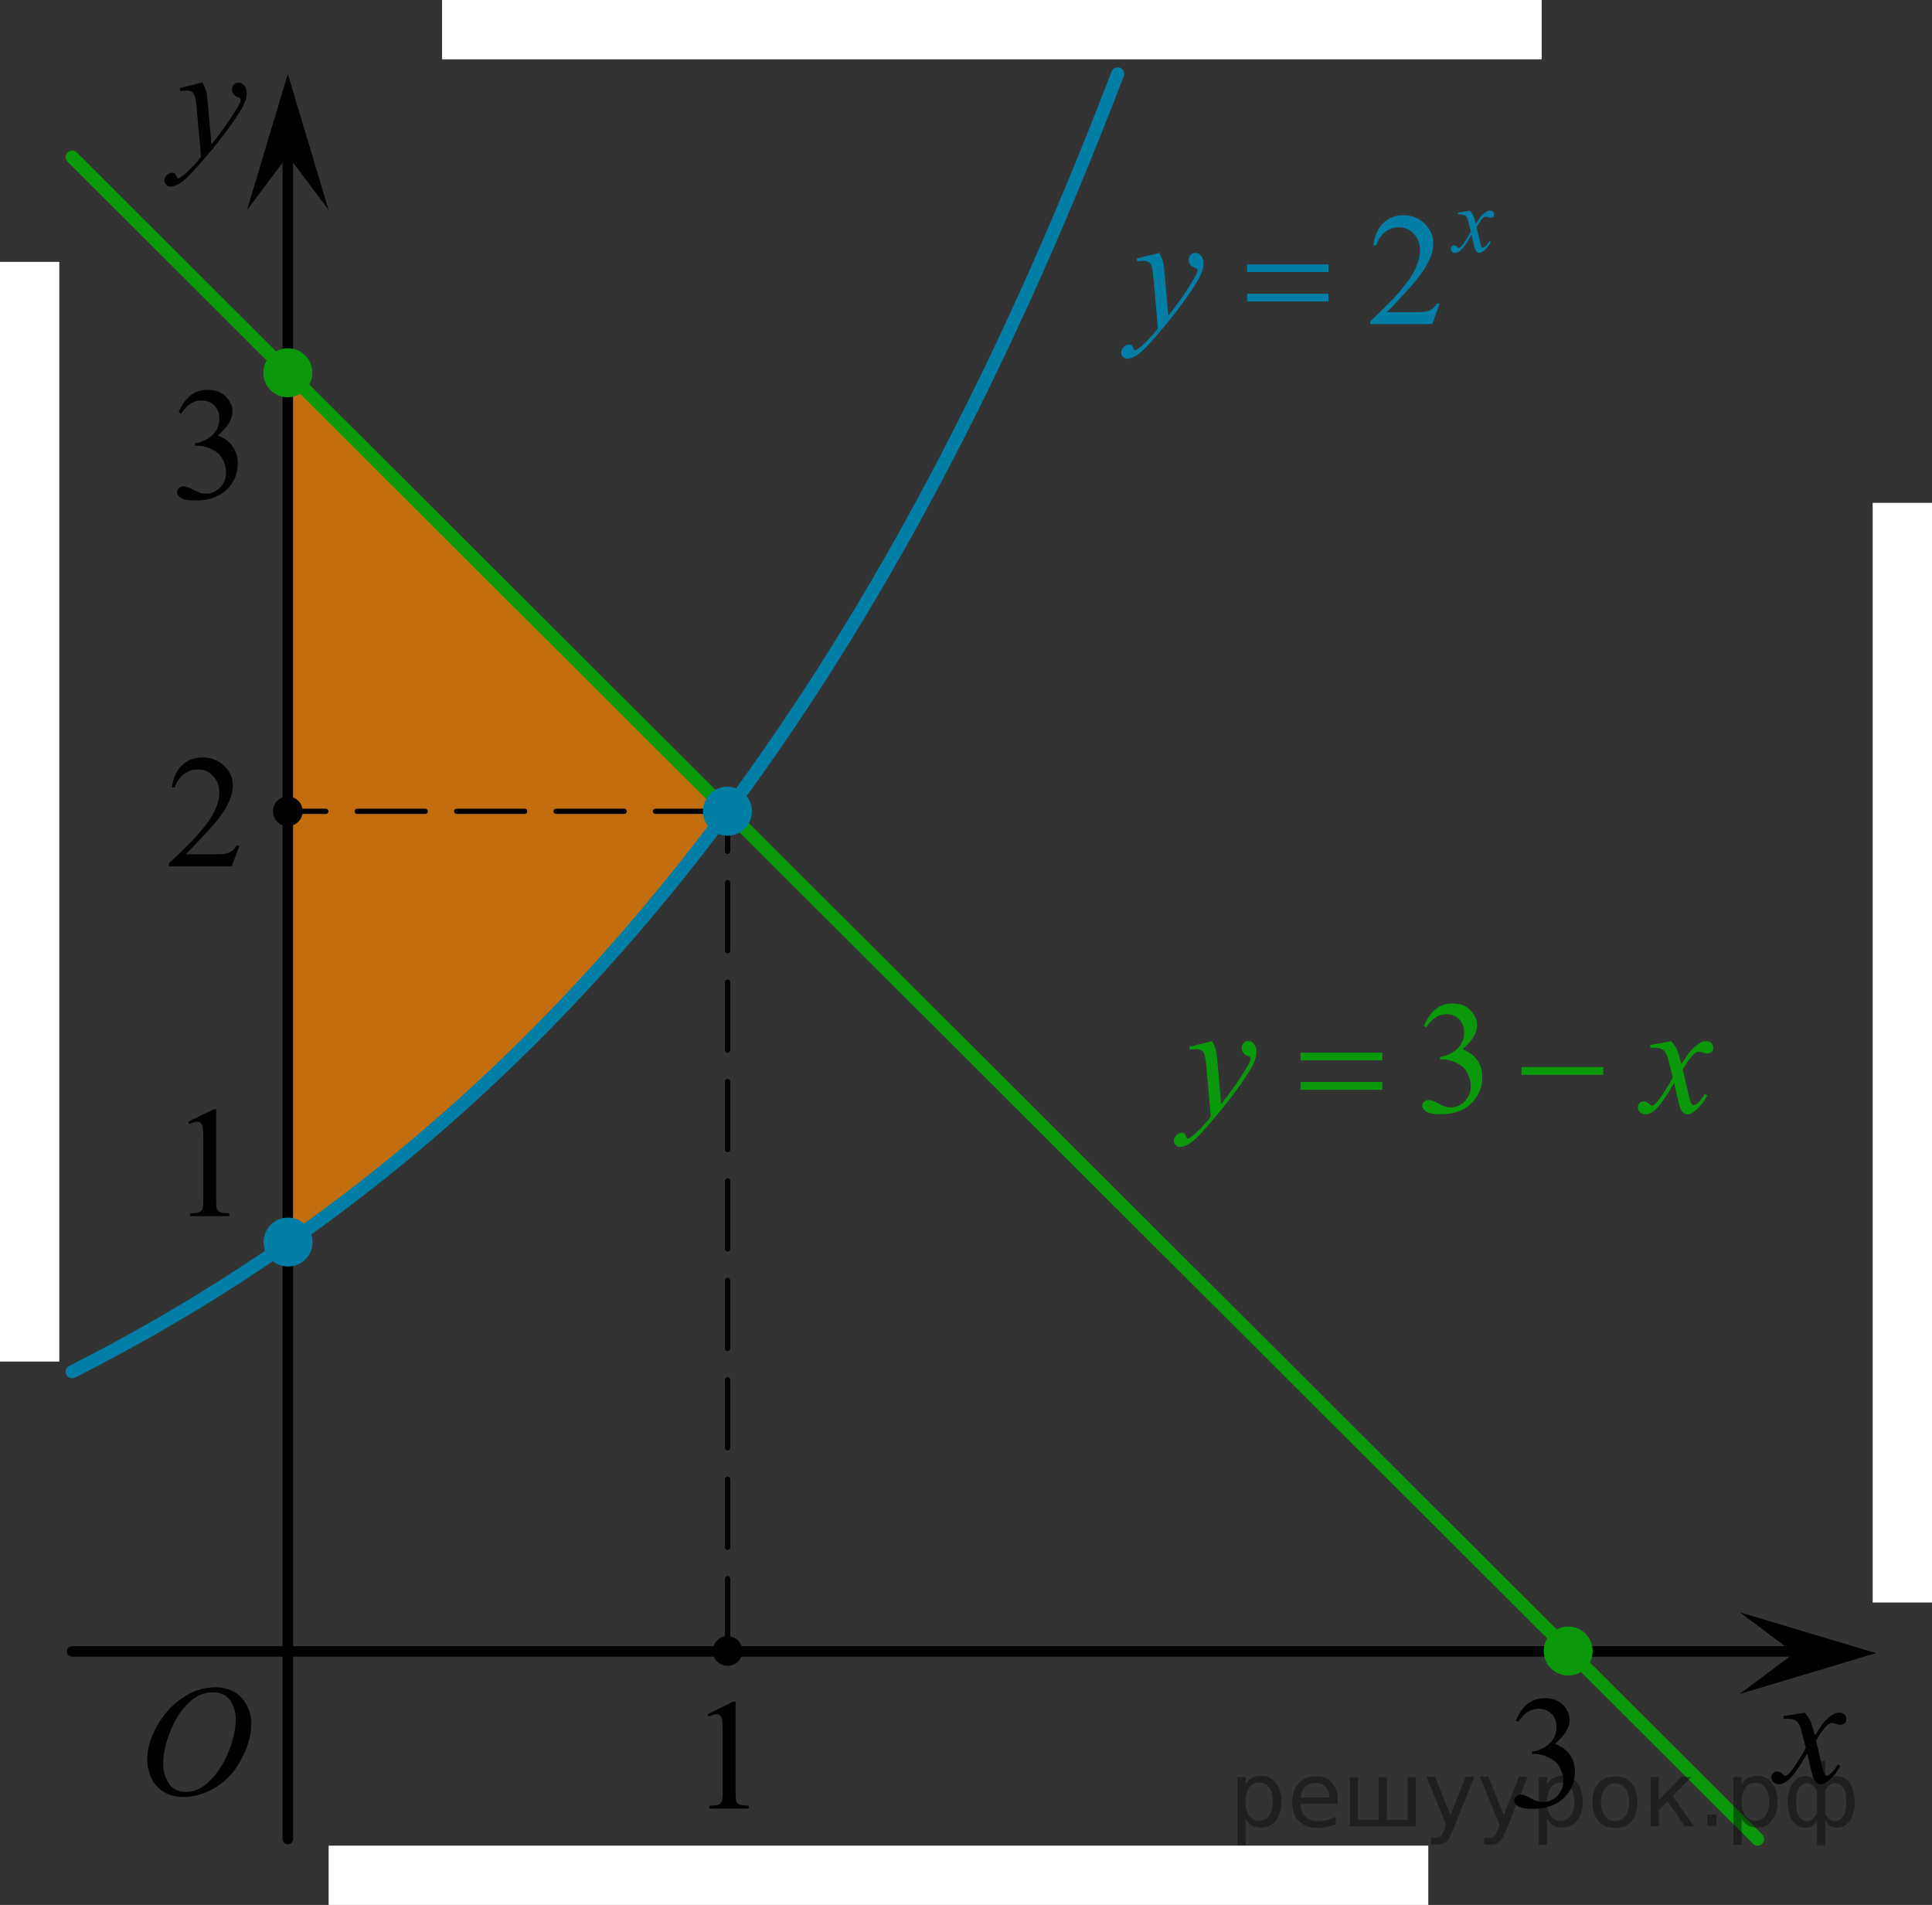 <?xml version="1.0" encoding="utf-8"?>
<!-- Generator: Adobe Illustrator 16.0.0, SVG Export Plug-In . SVG Version: 6.00 Build 0)  -->
<!DOCTYPE svg PUBLIC "-//W3C//DTD SVG 1.1//EN" "http://www.w3.org/Graphics/SVG/1.1/DTD/svg11.dtd">
<svg version="1.1" id="Layer_1" xmlns="http://www.w3.org/2000/svg" xmlns:xlink="http://www.w3.org/1999/xlink" x="0px" y="0px"
	 width="184.591px" height="182.001px" viewBox="0.397 -11.774 184.591 182.001"
	 enable-background="new 0.397 -11.774 184.591 182.001" xml:space="preserve">
<rect x="0.397" y="-11.774" width="184.591" height="182.001" fill="#333333" stroke="none"/>
<path opacity="0.7" fill="#FF8800" enable-background="new    " d="M69.899,65.71c-11.622,15.608-27.077,30.449-41.851,41.175
	l-0.402-83.333l42.25,42.158"/>
<line fill="none" stroke="#000000" stroke-linecap="round" stroke-linejoin="round" stroke-miterlimit="8" x1="27.896" y1="163.935" x2="27.896" y2="1.79"/>
<path fill="none" stroke="#000000" stroke-linecap="round" stroke-linejoin="round" stroke-miterlimit="8" d="M6.896,163.935"/>
<polygon points="27.896,3.092 23.997,8.294 27.896,-4.714 31.797,8.294 "/>
<line fill="none" stroke="#000000" stroke-linecap="round" stroke-linejoin="round" stroke-miterlimit="8" x1="7.292" y1="146.005" x2="176.486" y2="146.005"/>
<polygon points="171.833,146.167 166.625,142.265 179.638,146.167 166.625,150.066 "/>
<g>
	<g>
		<g>
			<g>
				<g>
					<g>
						<g>
							<g>
								<g>
									<g>
										<g>
											<g>
												<g>
													<g>
														<g>
															<defs>
																<rect id="SVGID_1_" x="13.385" y="-6.839" width="13.801" height="16.487"/>
															</defs>
															<clipPath id="SVGID_2_">
																<use xlink:href="#SVGID_1_"  overflow="visible"/>
															</clipPath>
															<g clip-path="url(#SVGID_2_)">
																<path d="M19.735-3.891c0.169,0.285,0.28,0.558,0.354,0.806c0.063,0.248,0.127,0.731,0.188,1.468l0.326,3.631
																	c0.297-0.354,0.729-0.916,1.289-1.687c0.271-0.373,0.604-0.886,1.008-1.524c0.242-0.396,0.396-0.668,0.445-0.826
																	c0.025-0.078,0.045-0.16,0.045-0.244c0-0.055-0.021-0.1-0.057-0.133c-0.033-0.035-0.125-0.074-0.271-0.121
																	s-0.271-0.135-0.358-0.26c-0.101-0.125-0.146-0.271-0.146-0.435c0-0.201,0.063-0.361,0.179-0.483
																	c0.119-0.123,0.271-0.188,0.444-0.188c0.217,0,0.397,0.093,0.558,0.271c0.151,0.182,0.229,0.428,0.229,0.739
																	c0,0.392-0.135,0.834-0.396,1.334c-0.271,0.5-0.781,1.269-1.541,2.302c-0.764,1.03-1.688,2.157-2.771,3.379
																	c-0.744,0.844-1.301,1.373-1.654,1.592c-0.359,0.222-0.67,0.33-0.932,0.33c-0.148,0-0.285-0.062-0.398-0.176
																	c-0.115-0.115-0.178-0.25-0.178-0.4c0-0.188,0.078-0.362,0.236-0.521c0.16-0.153,0.336-0.233,0.521-0.233
																	c0.103,0,0.185,0.021,0.244,0.065c0.039,0.021,0.082,0.097,0.129,0.209c0.047,0.115,0.092,0.188,0.131,0.229
																	c0.021,0.022,0.06,0.037,0.092,0.037c0.026,0,0.08-0.021,0.151-0.074c0.271-0.168,0.588-0.434,0.949-0.797
																	c0.476-0.479,0.821-0.877,1.054-1.182l-0.416-4.685c-0.063-0.771-0.172-1.242-0.313-1.408
																	c-0.144-0.168-0.371-0.252-0.694-0.252c-0.104,0-0.289,0.019-0.56,0.045l-0.063-0.271L19.735-3.891z"/>
															</g>
														</g>
													</g>
												</g>
											</g>
										</g>
									</g>
								</g>
							</g>
						</g>
					</g>
				</g>
			</g>
		</g>
	</g>
</g>
<g>
	<g>
		<g>
			<g>
				<g>
					<g>
						<g>
							<g>
								<g>
									<g>
										<g>
											<g>
												<g>
													<g>
														<g>
															<g>
																<defs>
																	<rect id="SVGID_3_" x="166.966" y="148.927" width="12.354" height="13.729"/>
																</defs>
																<clipPath id="SVGID_4_">
																	<use xlink:href="#SVGID_3_"  overflow="visible"/>
																</clipPath>
																<g clip-path="url(#SVGID_4_)">
																	<path d="M172.812,151.855c0.24,0.261,0.426,0.517,0.549,0.771c0.09,0.181,0.229,0.646,0.438,1.396l0.646-0.976
																		c0.172-0.233,0.381-0.463,0.627-0.68c0.244-0.216,0.461-0.354,0.646-0.438c0.109-0.05,0.248-0.072,0.394-0.072
																		c0.211,0,0.381,0.063,0.506,0.172c0.127,0.109,0.188,0.252,0.188,0.41c0,0.188-0.035,0.313-0.107,0.392
																		c-0.139,0.121-0.295,0.188-0.475,0.188c-0.104,0-0.219-0.021-0.332-0.063c-0.229-0.076-0.394-0.115-0.465-0.115
																		c-0.117,0-0.267,0.063-0.427,0.207c-0.312,0.257-0.67,0.75-1.094,1.479l0.604,2.537
																		c0.094,0.392,0.172,0.619,0.229,0.695c0.063,0.075,0.127,0.11,0.188,0.11c0.104,0,0.229-0.062,0.36-0.173
																		c0.271-0.229,0.5-0.521,0.688-0.887l0.265,0.133c-0.313,0.58-0.701,1.063-1.188,1.445
																		c-0.271,0.215-0.498,0.319-0.688,0.319c-0.271,0-0.492-0.149-0.648-0.468c-0.104-0.188-0.318-1.02-0.646-2.479
																		c-0.771,1.332-1.385,2.188-1.85,2.573c-0.302,0.244-0.593,0.367-0.867,0.367c-0.191,0-0.379-0.069-0.539-0.218
																		c-0.115-0.104-0.18-0.256-0.18-0.438c0-0.161,0.057-0.301,0.159-0.405c0.104-0.104,0.238-0.162,0.396-0.162
																		c0.158,0,0.326,0.08,0.503,0.236c0.129,0.107,0.229,0.17,0.295,0.17s0.146-0.041,0.229-0.117
																		c0.229-0.188,0.545-0.592,0.938-1.211c0.396-0.619,0.654-1.063,0.777-1.342c-0.306-1.195-0.472-1.826-0.494-1.896
																		c-0.105-0.315-0.26-0.549-0.438-0.682c-0.188-0.138-0.447-0.197-0.805-0.197c-0.113,0-0.244,0.011-0.396,0.021
																		v-0.267L172.812,151.855z"/>
																</g>
															</g>
														</g>
													</g>
												</g>
											</g>
										</g>
									</g>
								</g>
							</g>
						</g>
					</g>
				</g>
			</g>
		</g>
	</g>
</g>
<g>
	<g>
		<g>
			<g>
				<g>
					<g>
						<g>
							<g>
								<g>
									<g>
										<g>
											<g>
												<g>
													<g>
														<g>
															<g>
																<defs>
																	<rect id="SVGID_5_" x="11.484" y="145.929" width="16.506" height="17.871"/>
																</defs>
																<clipPath id="SVGID_6_">
																	<use xlink:href="#SVGID_5_"  overflow="visible"/>
																</clipPath>
																<g clip-path="url(#SVGID_6_)">
																	<path d="M21.002,149.435c0.664,0,1.252,0.146,1.771,0.438c0.513,0.284,0.908,0.713,1.199,1.271
																		c0.291,0.564,0.438,1.148,0.438,1.754c0,1.072-0.313,2.199-0.937,3.377c-0.623,1.188-1.438,2.08-2.44,2.699
																		c-1.004,0.621-2.043,0.937-3.115,0.937c-0.771,0-1.42-0.177-1.938-0.519c-0.521-0.342-0.901-0.795-1.151-1.354
																		c-0.248-0.563-0.373-1.104-0.373-1.64c0-0.936,0.229-1.854,0.681-2.77c0.446-0.914,0.985-1.681,1.61-2.289
																		c0.625-0.613,1.293-1.084,2.002-1.414C19.451,149.599,20.203,149.435,21.002,149.435z M20.752,149.909
																		c-0.487,0-0.978,0.118-1.438,0.358c-0.474,0.244-0.938,0.646-1.396,1.195c-0.465,0.555-0.881,1.273-1.25,2.176
																		c-0.449,1.104-0.681,2.146-0.681,3.123c0,0.699,0.181,1.318,0.539,1.854c0.354,0.539,0.905,0.813,1.646,0.813
																		c0.445,0,0.896-0.109,1.316-0.332c0.434-0.223,0.883-0.604,1.35-1.139c0.586-0.68,1.08-1.533,1.479-2.58
																		c0.396-1.045,0.604-2.021,0.604-2.934c0-0.676-0.184-1.268-0.539-1.771
																		C22.018,150.166,21.477,149.909,20.752,149.909z"/>
																</g>
															</g>
														</g>
													</g>
												</g>
											</g>
										</g>
									</g>
								</g>
							</g>
						</g>
					</g>
				</g>
			</g>
		</g>
	</g>
</g>
<path fill="none" stroke="#0A990A" stroke-width="1.25" stroke-linecap="round" stroke-linejoin="round" stroke-miterlimit="10" d="
	M0.397-3.633"/>
<polyline fill="none" stroke="#0A990A" stroke-width="1.25" stroke-linecap="round" stroke-linejoin="round" stroke-miterlimit="10" points="
	168.324,163.935 8.471,4.412 7.292,3.238 "/>
<path fill="none" stroke="#007EA5" stroke-width="1.25" stroke-linecap="round" stroke-linejoin="round" stroke-miterlimit="10" d="
	M117.303-34.078"/>
<path fill="none" stroke="#007EA5" stroke-width="1.25" stroke-linecap="round" stroke-linejoin="round" stroke-miterlimit="10" d="
	M7.293,119.281C52.63,96.362,84.068,55.697,107.182-4.714"/>
<path fill="none" stroke="#007EA5" stroke-width="1.25" stroke-linecap="round" stroke-linejoin="round" stroke-miterlimit="10" d="
	M-6.639,133.305"/>
<line fill="none" stroke="#000000" stroke-width="0.5" stroke-linecap="round" stroke-linejoin="round" stroke-miterlimit="10" stroke-dasharray="6.5,3" x1="69.911" y1="145.555" x2="69.911" y2="65.819"/>
<line fill="none" stroke="#000000" stroke-width="0.5" stroke-linecap="round" stroke-linejoin="round" stroke-miterlimit="10" stroke-dasharray="6.5,3" x1="69.525" y1="65.74" x2="27.652" y2="65.74"/>
<circle fill="#007EA5" cx="69.899" cy="65.731" r="2.339"/>
<g>
	<g>
		<path d="M23.266,69.025l-0.715,1.96h-6.023v-0.277c1.771-1.61,3.02-2.929,3.742-3.948c0.722-1.021,1.084-1.955,1.084-2.802
			c0-0.646-0.198-1.177-0.595-1.593c-0.396-0.415-0.871-0.623-1.423-0.623c-0.502,0-0.952,0.146-1.352,0.438
			s-0.694,0.722-0.885,1.288h-0.278c0.125-0.928,0.448-1.639,0.968-2.134s1.168-0.742,1.945-0.742c0.829,0,1.52,0.265,2.074,0.796
			c0.555,0.529,0.832,1.155,0.832,1.877c0,0.517-0.12,1.03-0.361,1.547c-0.371,0.813-0.974,1.67-1.807,2.576
			c-1.25,1.36-2.03,2.183-2.342,2.463h2.666c0.542,0,0.922-0.021,1.141-0.062c0.218-0.04,0.415-0.121,0.591-0.244
			c0.176-0.121,0.328-0.296,0.459-0.521L23.266,69.025L23.266,69.025z"/>
	</g>
</g>
<g>
	<g>
		<g>
			<g>
				<g>
					<g>
						<g>
							<g>
								<g>
									<g>
										<g>
											<g>
												<g>
													<g>
														<defs>
															<rect id="SVGID_7_" x="65.376" y="147.281" width="9.592" height="16.489"/>
														</defs>
														<clipPath id="SVGID_8_">
															<use xlink:href="#SVGID_7_"  overflow="visible"/>
														</clipPath>
														<g clip-path="url(#SVGID_8_)">
															<path d="M68.005,151.998l2.43-1.188h0.242v8.447c0,0.563,0.02,0.912,0.064,1.053c0.049,0.14,0.146,0.24,0.289,0.313
																c0.146,0.071,0.443,0.115,0.896,0.125v0.271h-3.754v-0.271c0.473-0.013,0.771-0.054,0.912-0.119
																c0.139-0.069,0.229-0.168,0.285-0.289s0.082-0.479,0.082-1.082v-5.399c0-0.729-0.023-1.191-0.072-1.398
																c-0.033-0.153-0.104-0.271-0.188-0.352c-0.092-0.072-0.197-0.108-0.324-0.108c-0.186,0-0.438,0.075-0.762,0.229
																L68.005,151.998z"/>
														</g>
													</g>
												</g>
											</g>
										</g>
									</g>
								</g>
							</g>
						</g>
					</g>
				</g>
			</g>
		</g>
	</g>
</g>
<g>
	<g>
		<path d="M145.223,152.62c0.291-0.688,0.656-1.218,1.104-1.59c0.443-0.371,0.998-0.56,1.658-0.56c0.818,0,1.445,0.265,1.885,0.796
			c0.33,0.396,0.494,0.818,0.494,1.271c0,0.739-0.467,1.507-1.398,2.298c0.627,0.245,1.103,0.596,1.425,1.052
			c0.319,0.455,0.479,0.991,0.479,1.606c0,0.882-0.281,1.645-0.844,2.291c-0.732,0.841-1.795,1.262-3.186,1.262
			c-0.688,0-1.154-0.086-1.402-0.256c-0.25-0.17-0.373-0.354-0.373-0.548c0-0.146,0.059-0.273,0.178-0.385
			c0.117-0.108,0.26-0.166,0.426-0.166c0.125,0,0.252,0.021,0.384,0.063c0.086,0.023,0.278,0.116,0.579,0.272
			c0.302,0.157,0.511,0.251,0.625,0.281c0.187,0.055,0.386,0.083,0.595,0.083c0.515,0,0.959-0.198,1.338-0.594
			c0.379-0.396,0.567-0.863,0.567-1.404c0-0.396-0.088-0.781-0.264-1.156c-0.133-0.278-0.273-0.491-0.43-0.639
			c-0.217-0.2-0.514-0.382-0.891-0.544c-0.377-0.163-0.76-0.244-1.15-0.244h-0.24v-0.226c0.396-0.05,0.795-0.192,1.193-0.43
			c0.396-0.233,0.688-0.519,0.869-0.849c0.18-0.33,0.271-0.693,0.271-1.089c0-0.516-0.162-0.933-0.486-1.25
			c-0.323-0.318-0.729-0.479-1.209-0.479c-0.776,0-1.428,0.416-1.948,1.247L145.223,152.62z"/>
	</g>
</g>
<circle fill="#0A990A" cx="150.229" cy="145.967" r="2.339"/>
<g>
	<g>
		<path fill="#007EA5" d="M137.948,17.228l-0.703,1.96h-5.922V18.91c1.742-1.61,2.969-2.929,3.679-3.948
			c0.711-1.021,1.065-1.955,1.065-2.802c0-0.646-0.194-1.178-0.584-1.594c-0.391-0.415-0.856-0.623-1.399-0.623
			c-0.493,0-0.937,0.146-1.329,0.439s-0.682,0.722-0.869,1.288h-0.273c0.123-0.928,0.439-1.639,0.951-2.133
			c0.51-0.496,1.148-0.743,1.914-0.743c0.813,0,1.493,0.265,2.039,0.796c0.545,0.53,0.816,1.156,0.816,1.877
			c0,0.516-0.117,1.031-0.354,1.547c-0.365,0.813-0.957,1.67-1.776,2.576c-1.229,1.36-1.996,2.183-2.304,2.463h2.621
			c0.533,0,0.907-0.021,1.123-0.062c0.213-0.04,0.406-0.12,0.58-0.243c0.174-0.122,0.322-0.297,0.451-0.521H137.948z"/>
	</g>
	<g>
		<path fill="#007EA5" d="M140.833,8.349c0.14,0.15,0.245,0.302,0.315,0.452c0.053,0.104,0.137,0.379,0.254,0.823l0.377-0.575
			c0.101-0.14,0.224-0.271,0.365-0.397c0.144-0.127,0.269-0.213,0.377-0.26c0.068-0.028,0.146-0.043,0.229-0.043
			c0.123,0,0.222,0.033,0.293,0.1c0.071,0.067,0.108,0.148,0.108,0.244c0,0.11-0.021,0.188-0.063,0.229
			c-0.08,0.071-0.172,0.106-0.272,0.106c-0.062,0-0.125-0.013-0.193-0.039c-0.135-0.046-0.225-0.067-0.271-0.067
			c-0.067,0-0.149,0.04-0.244,0.121c-0.179,0.149-0.39,0.441-0.635,0.875l0.352,1.497c0.055,0.229,0.102,0.364,0.139,0.409
			c0.037,0.047,0.073,0.067,0.109,0.067c0.063,0,0.132-0.033,0.212-0.1c0.157-0.136,0.29-0.31,0.403-0.522l0.149,0.078
			c-0.183,0.343-0.41,0.627-0.688,0.854c-0.158,0.129-0.291,0.19-0.397,0.19c-0.16,0-0.287-0.092-0.383-0.273
			c-0.062-0.112-0.187-0.602-0.373-1.463c-0.445,0.786-0.804,1.292-1.072,1.521c-0.174,0.146-0.344,0.218-0.506,0.218
			c-0.115,0-0.22-0.042-0.313-0.126c-0.067-0.063-0.103-0.148-0.103-0.257c0-0.096,0.03-0.176,0.094-0.239
			c0.063-0.063,0.142-0.096,0.231-0.096s0.188,0.046,0.291,0.139c0.074,0.067,0.132,0.103,0.173,0.103
			c0.032,0,0.078-0.023,0.133-0.07c0.136-0.109,0.315-0.348,0.55-0.713c0.23-0.366,0.383-0.63,0.454-0.793
			c-0.178-0.704-0.272-1.077-0.286-1.118c-0.066-0.188-0.152-0.322-0.259-0.4c-0.104-0.076-0.263-0.115-0.469-0.115
			c-0.063,0-0.142,0.003-0.228,0.009V8.558L140.833,8.349z"/>
	</g>
	<g>
		<path fill="#007EA5" d="M111.155,12.392c0.168,0.29,0.283,0.563,0.348,0.814c0.064,0.253,0.129,0.75,0.191,1.489l0.326,3.694
			c0.297-0.36,0.727-0.932,1.289-1.712c0.271-0.381,0.606-0.898,1.006-1.555c0.242-0.4,0.391-0.683,0.444-0.842
			c0.029-0.08,0.044-0.163,0.044-0.248c0-0.056-0.017-0.102-0.052-0.136c-0.034-0.035-0.124-0.077-0.271-0.124
			c-0.146-0.048-0.267-0.136-0.362-0.263c-0.097-0.128-0.146-0.274-0.146-0.439c0-0.204,0.061-0.37,0.178-0.495
			c0.119-0.125,0.268-0.188,0.444-0.188c0.218,0,0.402,0.092,0.556,0.274c0.152,0.183,0.229,0.434,0.229,0.754
			c0,0.396-0.134,0.848-0.399,1.354c-0.268,0.509-0.779,1.288-1.539,2.34c-0.762,1.053-1.682,2.197-2.762,3.439
			c-0.746,0.854-1.299,1.395-1.658,1.618c-0.36,0.223-0.67,0.334-0.927,0.334c-0.153,0-0.286-0.062-0.403-0.178
			c-0.115-0.116-0.174-0.255-0.174-0.408c0-0.195,0.08-0.373,0.24-0.533s0.335-0.24,0.521-0.24c0.1,0,0.181,0.022,0.244,0.067
			c0.039,0.023,0.082,0.097,0.129,0.214c0.048,0.118,0.092,0.196,0.131,0.236c0.023,0.023,0.055,0.037,0.089,0.037
			c0.028,0,0.081-0.024,0.155-0.074c0.271-0.17,0.588-0.44,0.947-0.813c0.475-0.491,0.824-0.892,1.051-1.202l-0.414-4.761
			c-0.068-0.786-0.172-1.264-0.312-1.435c-0.138-0.171-0.37-0.256-0.694-0.256c-0.104,0-0.289,0.016-0.557,0.045l-0.066-0.276
			L111.155,12.392z"/>
	</g>
	<g>
		<path fill="#007EA5" d="M119.551,13.488h7.774v0.729h-7.774V13.488z M119.551,16.289h7.774v0.741h-7.774V16.289z"/>
	</g>
</g>
<circle fill="#007EA5" cx="27.922" cy="106.892" r="2.339"/>
<circle fill="#0A990A" cx="27.897" cy="23.841" r="2.339"/>
<g>
	<g>
		<g>
			<g>
				<g>
					<g>
						<g>
							<g>
								<g>
									<g>
										<g>
											<g>
												<g>
													<g>
														<defs>
															<rect id="SVGID_9_" x="15.75" y="90.678" width="9.592" height="16.49"/>
														</defs>
														<clipPath id="SVGID_10_">
															<use xlink:href="#SVGID_9_"  overflow="visible"/>
														</clipPath>
														<g clip-path="url(#SVGID_10_)">
															<path d="M18.378,95.397l2.43-1.188h0.242v8.447c0,0.563,0.02,0.911,0.064,1.053c0.049,0.139,0.146,0.24,0.289,0.313
																c0.146,0.072,0.443,0.115,0.896,0.125v0.271h-3.754v-0.271c0.473-0.012,0.771-0.053,0.912-0.119
																c0.139-0.068,0.229-0.168,0.285-0.288c0.056-0.121,0.082-0.479,0.082-1.082v-5.399c0-0.729-0.023-1.192-0.072-1.399
																c-0.033-0.153-0.104-0.271-0.188-0.351c-0.092-0.072-0.197-0.108-0.324-0.108c-0.186,0-0.438,0.075-0.762,0.229
																L18.378,95.397z"/>
														</g>
													</g>
												</g>
											</g>
										</g>
									</g>
								</g>
							</g>
						</g>
					</g>
				</g>
			</g>
		</g>
	</g>
</g>
<g>
	<g>
		<path d="M17.467,27.62c0.291-0.688,0.658-1.218,1.103-1.59c0.444-0.371,0.998-0.56,1.66-0.56c0.818,0,1.445,0.265,1.883,0.796
			c0.331,0.396,0.496,0.818,0.496,1.271c0,0.739-0.467,1.507-1.4,2.298c0.628,0.245,1.103,0.596,1.424,1.052
			c0.32,0.455,0.481,0.991,0.481,1.606c0,0.882-0.281,1.645-0.844,2.291c-0.732,0.841-1.794,1.262-3.185,1.262
			c-0.688,0-1.155-0.086-1.403-0.256c-0.249-0.17-0.373-0.354-0.373-0.548c0-0.146,0.059-0.273,0.177-0.385
			c0.118-0.108,0.26-0.166,0.426-0.166c0.125,0,0.253,0.021,0.384,0.063c0.085,0.023,0.278,0.116,0.579,0.272
			c0.302,0.157,0.51,0.251,0.625,0.281c0.186,0.055,0.385,0.083,0.595,0.083c0.513,0,0.958-0.198,1.337-0.594
			C21.811,34.401,22,33.934,22,33.393c0-0.396-0.088-0.781-0.264-1.156c-0.131-0.278-0.273-0.491-0.429-0.639
			c-0.216-0.2-0.513-0.382-0.889-0.544c-0.377-0.163-0.761-0.244-1.152-0.244h-0.24v-0.226c0.396-0.05,0.794-0.192,1.193-0.429
			c0.398-0.234,0.688-0.52,0.869-0.85c0.181-0.33,0.271-0.693,0.271-1.089c0-0.516-0.162-0.933-0.486-1.25
			c-0.323-0.318-0.727-0.479-1.208-0.479c-0.778,0-1.428,0.416-1.95,1.247L17.467,27.62z"/>
	</g>
</g>
<path fill="none" stroke="#000000" stroke-linecap="round" stroke-linejoin="round" stroke-miterlimit="8" d="M138.319,7.286"/>
<rect x="0.397" y="13.246" fill="#FFFFFF" width="5.668" height="105.065"/>
<g>
	<g>
		<path fill="#0A990A" d="M136.443,86.255c0.286-0.688,0.649-1.217,1.09-1.59c0.438-0.372,0.983-0.56,1.642-0.56
			c0.808,0,1.428,0.266,1.857,0.796c0.327,0.396,0.488,0.818,0.488,1.271c0,0.74-0.461,1.507-1.383,2.298
			c0.621,0.245,1.088,0.596,1.406,1.052c0.316,0.455,0.477,0.991,0.477,1.605c0,0.883-0.277,1.646-0.834,2.291
			c-0.725,0.842-1.771,1.263-3.146,1.263c-0.679,0-1.142-0.086-1.387-0.256s-0.368-0.354-0.368-0.549
			c0-0.146,0.059-0.272,0.176-0.383c0.115-0.109,0.256-0.166,0.42-0.166c0.123,0,0.25,0.021,0.379,0.062
			c0.084,0.024,0.274,0.116,0.572,0.273c0.299,0.156,0.504,0.251,0.617,0.28c0.184,0.056,0.38,0.083,0.588,0.083
			c0.506,0,0.945-0.197,1.32-0.594c0.373-0.396,0.563-0.863,0.563-1.404c0-0.396-0.088-0.78-0.262-1.155
			c-0.129-0.279-0.271-0.492-0.424-0.64c-0.213-0.199-0.506-0.382-0.879-0.544c-0.37-0.163-0.75-0.244-1.137-0.244h-0.238v-0.226
			c0.392-0.051,0.785-0.192,1.179-0.429c0.396-0.234,0.681-0.52,0.858-0.85c0.179-0.33,0.269-0.692,0.269-1.089
			c0-0.517-0.16-0.934-0.479-1.25c-0.317-0.317-0.717-0.479-1.191-0.479c-0.77,0-1.411,0.416-1.928,1.247L136.443,86.255z"/>
	</g>
	<g>
		<path fill="#0A990A" d="M116.204,87.703c0.169,0.29,0.285,0.563,0.35,0.813c0.065,0.252,0.129,0.75,0.193,1.491l0.327,3.693
			c0.298-0.359,0.729-0.933,1.294-1.713c0.273-0.381,0.609-0.896,1.012-1.555c0.243-0.399,0.393-0.682,0.446-0.841
			c0.028-0.08,0.045-0.163,0.045-0.248c0-0.056-0.019-0.102-0.053-0.136s-0.125-0.076-0.271-0.124
			c-0.146-0.048-0.27-0.136-0.365-0.264s-0.146-0.272-0.146-0.438c0-0.205,0.062-0.371,0.181-0.496
			c0.116-0.125,0.268-0.188,0.443-0.188c0.221,0,0.404,0.092,0.561,0.273c0.151,0.183,0.229,0.435,0.229,0.754
			c0,0.396-0.134,0.849-0.4,1.354c-0.27,0.51-0.783,1.288-1.548,2.341c-0.764,1.051-1.688,2.196-2.772,3.438
			c-0.75,0.855-1.305,1.396-1.666,1.618c-0.362,0.224-0.672,0.334-0.93,0.334c-0.154,0-0.289-0.061-0.406-0.177
			c-0.115-0.117-0.174-0.254-0.174-0.409c0-0.194,0.08-0.373,0.242-0.533c0.159-0.159,0.336-0.239,0.521-0.239
			c0.101,0,0.182,0.021,0.246,0.066c0.037,0.024,0.082,0.098,0.13,0.214c0.047,0.118,0.091,0.196,0.13,0.237
			c0.023,0.023,0.057,0.037,0.09,0.037c0.029,0,0.081-0.025,0.156-0.075c0.271-0.17,0.59-0.439,0.949-0.812
			c0.479-0.49,0.828-0.893,1.059-1.202l-0.417-4.761c-0.067-0.786-0.173-1.265-0.313-1.436c-0.14-0.17-0.371-0.255-0.697-0.255
			c-0.104,0-0.29,0.015-0.561,0.045l-0.064-0.277L116.204,87.703z"/>
		<path fill="#0A990A" d="M160.061,87.703c0.242,0.262,0.428,0.521,0.552,0.78c0.089,0.181,0.233,0.653,0.438,1.419l0.654-0.99
			c0.174-0.239,0.385-0.471,0.633-0.688s0.467-0.366,0.653-0.446c0.119-0.05,0.25-0.074,0.396-0.074c0.213,0,0.383,0.059,0.51,0.173
			s0.188,0.256,0.188,0.421c0,0.188-0.035,0.32-0.109,0.391c-0.141,0.125-0.297,0.188-0.478,0.188c-0.104,0-0.216-0.021-0.335-0.066
			c-0.232-0.08-0.389-0.12-0.469-0.12c-0.118,0-0.262,0.07-0.426,0.211c-0.307,0.261-0.674,0.764-1.1,1.509l0.609,2.583
			c0.094,0.396,0.173,0.634,0.236,0.711s0.129,0.115,0.192,0.115c0.104,0,0.228-0.058,0.365-0.173
			c0.271-0.229,0.505-0.53,0.696-0.899l0.263,0.136c-0.313,0.591-0.709,1.081-1.188,1.472c-0.272,0.221-0.504,0.331-0.691,0.331
			c-0.277,0-0.498-0.158-0.662-0.475c-0.104-0.194-0.318-1.035-0.646-2.522c-0.771,1.356-1.394,2.229-1.857,2.621
			c-0.305,0.25-0.596,0.376-0.878,0.376c-0.198,0-0.38-0.073-0.544-0.218c-0.117-0.11-0.178-0.259-0.178-0.443
			c0-0.165,0.056-0.303,0.162-0.413c0.109-0.109,0.243-0.165,0.401-0.165c0.159,0,0.328,0.08,0.506,0.24
			c0.129,0.115,0.229,0.173,0.298,0.173c0.061,0,0.137-0.04,0.23-0.12c0.232-0.188,0.551-0.602,0.951-1.229
			c0.402-0.632,0.664-1.087,0.789-1.367c-0.31-1.217-0.476-1.859-0.498-1.931c-0.114-0.324-0.264-0.557-0.446-0.69
			c-0.185-0.135-0.454-0.202-0.812-0.202c-0.113,0-0.246,0.005-0.396,0.016v-0.271L160.061,87.703z"/>
	</g>
	<g>
		<path fill="#0A990A" d="M124.657,88.801h7.811v0.728h-7.811V88.801z M124.657,91.602h7.811v0.743h-7.811V91.602z"/>
		<path fill="#0A990A" d="M145.762,90.175h7.811v0.742h-7.811V90.175z"/>
	</g>
</g>
<path fill="none" stroke="#000000" stroke-linecap="round" stroke-linejoin="round" stroke-miterlimit="8" d="M165.471-4.714"/>
<path fill="none" stroke="#000000" stroke-linecap="round" stroke-linejoin="round" stroke-miterlimit="8" d="M-3.723-4.714"/>
<rect x="179.321" y="36.268" fill="#FFFFFF" width="5.668" height="105.065"/>
<rect x="31.797" y="164.56" fill="#FFFFFF" width="105.065" height="5.668"/>
<rect x="42.631" y="-11.774" fill="#FFFFFF" width="105.065" height="5.668"/>
<circle cx="69.911" cy="145.964" r="1.417"/>
<circle cx="27.896" cy="65.74" r="1.417"/>
<g style="stroke:none;fill:#000;fill-opacity:0.40" ><path d="m 119.4,162.0 v 2.49 h -0.78 v -6.48 h 0.78 v 0.71 q 0.24,-0.42 0.61,-0.62 0.37,-0.21 0.89,-0.21 0.86,0 1.39,0.68 0.54,0.68 0.54,1.79 0,1.11 -0.54,1.79 -0.53,0.68 -1.39,0.68 -0.52,0 -0.89,-0.20 -0.37,-0.21 -0.61,-0.62 z m 2.62,-1.64 q 0,-0.85 -0.35,-1.33 -0.35,-0.49 -0.96,-0.49 -0.61,0 -0.96,0.49 -0.35,0.48 -0.35,1.33 0,0.85 0.35,1.34 0.35,0.48 0.96,0.48 0.61,0 0.96,-0.48 0.35,-0.49 0.35,-1.34 z"/><path d="m 128.2,160.2 v 0.38 h -3.55 q 0.05,0.80 0.48,1.22 0.43,0.42 1.20,0.42 0.44,0 0.86,-0.11 0.42,-0.11 0.83,-0.33 v 0.73 q -0.42,0.18 -0.85,0.27 -0.44,0.09 -0.88,0.09 -1.12,0 -1.78,-0.65 -0.65,-0.65 -0.65,-1.77 0,-1.15 0.62,-1.83 0.62,-0.68 1.68,-0.68 0.95,0 1.50,0.61 0.55,0.61 0.55,1.66 z m -0.77,-0.23 q -0.01,-0.63 -0.36,-1.01 -0.34,-0.38 -0.91,-0.38 -0.65,0 -1.04,0.36 -0.39,0.36 -0.44,1.03 z"/><path d="m 132.9,162.1 h 1.99 v -4.08 h 0.78 v 4.70 h -6.30 v -4.70 h 0.78 v 4.08 h 1.98 v -4.08 h 0.78 z"/><path d="m 139.2,163.1 q -0.33,0.84 -0.64,1.09 -0.31,0.26 -0.83,0.26 h -0.62 v -0.65 h 0.45 q 0.32,0 0.49,-0.15 0.18,-0.15 0.39,-0.71 l 0.14,-0.35 -1.90,-4.62 h 0.82 l 1.47,3.67 1.47,-3.67 h 0.82 z"/><path d="m 144.3,163.1 q -0.33,0.84 -0.64,1.09 -0.31,0.26 -0.83,0.26 h -0.62 v -0.65 h 0.45 q 0.32,0 0.49,-0.15 0.18,-0.15 0.39,-0.71 l 0.14,-0.35 -1.90,-4.62 h 0.82 l 1.47,3.67 1.47,-3.67 h 0.82 z"/><path d="m 148.2,162.0 v 2.49 h -0.78 v -6.48 h 0.78 v 0.71 q 0.24,-0.42 0.61,-0.62 0.37,-0.21 0.89,-0.21 0.86,0 1.39,0.68 0.54,0.68 0.54,1.79 0,1.11 -0.54,1.79 -0.53,0.68 -1.39,0.68 -0.52,0 -0.89,-0.20 -0.37,-0.21 -0.61,-0.62 z m 2.62,-1.64 q 0,-0.85 -0.35,-1.33 -0.35,-0.49 -0.96,-0.49 -0.61,0 -0.96,0.49 -0.35,0.48 -0.35,1.33 0,0.85 0.35,1.34 0.35,0.48 0.96,0.48 0.61,0 0.96,-0.48 0.35,-0.49 0.35,-1.34 z"/><path d="m 154.7,158.6 q -0.62,0 -0.98,0.49 -0.36,0.48 -0.36,1.32 0,0.84 0.36,1.33 0.36,0.48 0.99,0.48 0.62,0 0.98,-0.49 0.36,-0.49 0.36,-1.32 0,-0.83 -0.36,-1.32 -0.36,-0.49 -0.98,-0.49 z m 0,-0.65 q 1.01,0 1.58,0.65 0.57,0.65 0.57,1.81 0,1.15 -0.57,1.81 -0.57,0.65 -1.58,0.65 -1.01,0 -1.58,-0.65 -0.57,-0.66 -0.57,-1.81 0,-1.16 0.57,-1.81 0.57,-0.65 1.58,-0.65 z"/><path d="m 158.1,158.0 h 0.77 v 2.21 l 2.18,-2.21 h 0.95 l -1.79,1.82 2.02,2.88 h -0.86 l -1.66,-2.37 -0.83,0.84 v 1.53 h -0.77 z"/><path d="m 163.5,161.6 h 0.88 v 1.06 h -0.88 z"/><path d="m 166.8,162.0 v 2.49 h -0.78 v -6.48 h 0.78 v 0.71 q 0.24,-0.42 0.61,-0.62 0.37,-0.21 0.89,-0.21 0.86,0 1.39,0.68 0.54,0.68 0.54,1.79 0,1.11 -0.54,1.79 -0.53,0.68 -1.39,0.68 -0.52,0 -0.89,-0.20 -0.37,-0.21 -0.61,-0.62 z m 2.62,-1.64 q 0,-0.85 -0.35,-1.33 -0.35,-0.49 -0.96,-0.49 -0.61,0 -0.96,0.49 -0.35,0.48 -0.35,1.33 0,0.85 0.35,1.34 0.35,0.48 0.96,0.48 0.61,0 0.96,-0.48 0.35,-0.49 0.35,-1.34 z"/><path d="m 172.0,160.4 q 0,0.99 0.30,1.40 0.31,0.42 0.82,0.42 0.41,0 0.89,-0.70 v -2.23 q -0.48,-0.70 -0.89,-0.70 -0.52,0 -0.82,0.42 -0.30,0.42 -0.30,1.40 z m 2.01,4.13 v -2.39 q -0.24,0.39 -0.52,0.56 -0.27,0.16 -0.62,0.16 -0.70,0 -1.19,-0.65 -0.49,-0.65 -0.49,-1.80 0,-1.15 0.49,-1.82 0.49,-0.67 1.19,-0.67 0.35,0 0.62,0.16 0.28,0.16 0.52,0.55 v -2.16 h 0.78 v 2.16 q 0.24,-0.39 0.51,-0.55 0.28,-0.16 0.62,-0.16 0.70,0 1.19,0.67 0.49,0.66 0.49,1.82 0,1.15 -0.49,1.80 -0.49,0.65 -1.19,0.65 -0.35,0 -0.62,-0.16 -0.27,-0.16 -0.51,-0.56 v 2.39 z m 2.79,-4.13 q 0,-0.99 -0.31,-1.40 -0.30,-0.42 -0.82,-0.42 -0.41,0 -0.89,0.70 v 2.23 q 0.48,0.70 0.89,0.70 0.52,0 0.82,-0.42 0.31,-0.42 0.31,-1.40 z"/></g></svg>

<!--File created and owned by https://sdamgia.ru. Copying is prohibited. All rights reserved.-->
